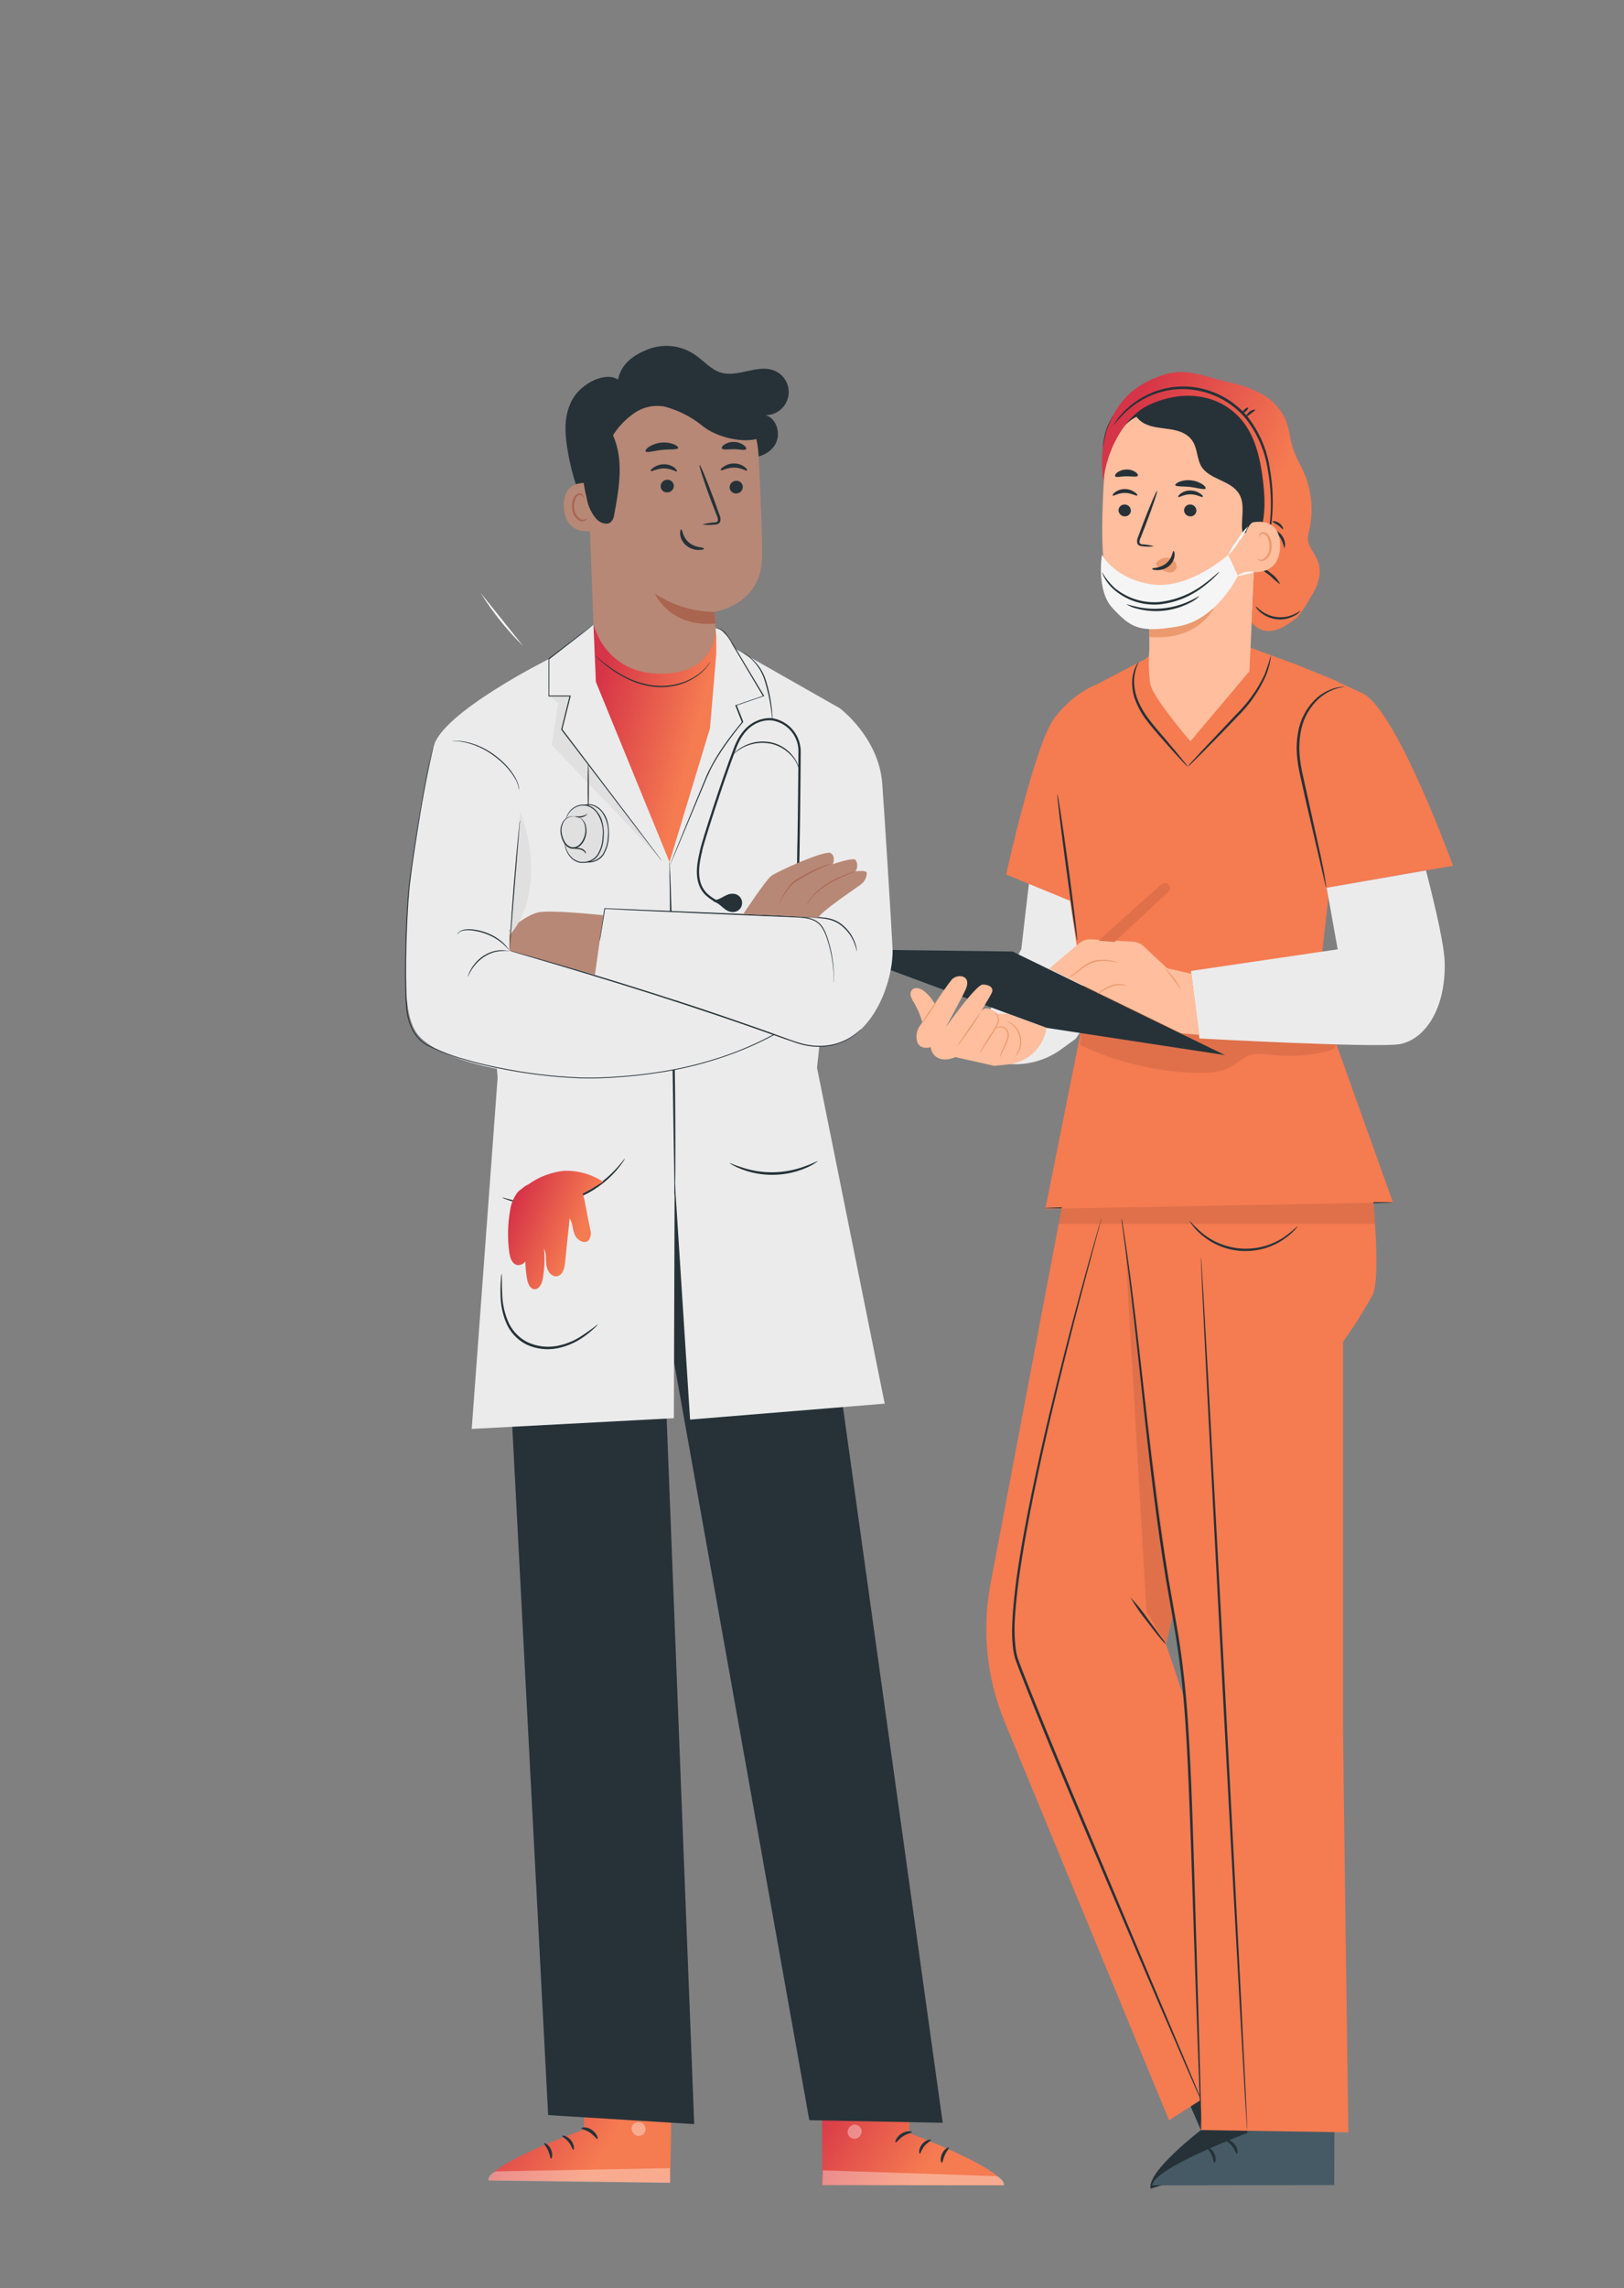 <svg width="142" height="200" viewBox="0 0 142 200" fill="none" xmlns="http://www.w3.org/2000/svg">
<rect x="0" y="0" width="142" height="200" fill="#808080" stroke="none"/>
<g clip-path="url(#clip0_1096_5094)">
<path d="M42.024 51.824C43.083 53.511 44.331 55.072 45.744 56.476L42.024 51.824Z" fill="white"/>
<path d="M17.052 56.348L20.772 51.764L17.052 56.348Z" fill="white"/>
<path d="M101.52 178.212L105.008 186.188C105.008 186.188 100.248 189.824 100.608 191.308L115.844 186.76L112.244 174.492L101.52 178.212Z" fill="#263238"/>
<path d="M105.6 185.684C105.6 185.76 105.968 185.792 106.312 186.032C106.656 186.272 106.832 186.58 106.904 186.556C106.976 186.532 106.904 186.096 106.464 185.808C106.024 185.52 105.568 185.6 105.6 185.684Z" fill="#263238"/>
<path d="M105.248 187.868C105.32 187.868 105.316 187.468 105 187.112C104.684 186.756 104.292 186.712 104.28 186.772C104.268 186.832 104.548 187 104.8 187.292C105.052 187.584 105.172 187.884 105.248 187.868Z" fill="#263238"/>
<path d="M108.764 178.248L109.072 186.44C109.072 186.44 100.852 189.504 100.76 191.02L116.664 190.996L116.708 178.196L108.764 178.248Z" fill="#455A64"/>
<path d="M107.148 187.052C107.148 187.128 107.468 187.256 107.732 187.584C107.996 187.912 108.072 188.26 108.152 188.256C108.232 188.252 108.276 187.816 107.94 187.412C107.604 187.008 107.152 186.976 107.148 187.052Z" fill="#263238"/>
<path d="M106.204 189.048C106.276 189.048 106.384 188.676 106.184 188.248C105.984 187.82 105.62 187.656 105.588 187.72C105.556 187.784 105.78 188.012 105.936 188.364C106.092 188.716 106.128 189.04 106.204 189.048Z" fill="#263238"/>
<path d="M95.2 60.192C95.2 60.192 92.304 62.132 91.544 65.64C90.944 68.396 89.304 82.948 89.304 82.948L86.432 88.548L88.308 93.008C89.911 93.115 91.501 92.656 92.8 91.712L94.06 90.796L96.376 87.364L95.2 60.192Z" fill="#EBEBEB"/>
<path d="M124.692 76.08L127.052 75.68C127.052 75.68 122.072 61.932 119.112 60.588L116.96 59.6V59.56L113.412 58.112L109.26 56.588L108.944 56.472L109.076 56.6L100.756 57.132L100.108 57.624L95.84 59.856C95.84 59.856 93.94 60.488 92.216 62.732C90.492 64.976 87.976 76.44 87.976 76.44L93.556 78.736L94.944 88L91.4 105.684L121.8 105.104L115.228 86.736L116.248 77.564L124.692 76.08Z" fill="#F57B51"/>
<g opacity="0.3">
<path opacity="0.3" d="M94.424 91.344C97.533 92.804 100.901 93.63 104.332 93.776C105.532 93.824 106.84 93.776 107.864 93.116C108.263 92.794 108.692 92.512 109.144 92.272C109.792 92.012 110.52 92.136 111.212 92.212C112.825 92.387 114.456 92.281 116.032 91.896C116.274 91.859 116.501 91.754 116.684 91.592C116.77 91.508 116.821 91.394 116.824 91.274C116.828 91.154 116.785 91.037 116.704 90.948C116.579 90.868 116.433 90.829 116.284 90.836L94.588 89.752L94.424 91.344Z" fill="black"/>
</g>
<path d="M92.456 69.44C92.516 69.44 92.948 72.284 93.424 75.812C93.9 79.34 94.244 82.212 94.188 82.212C94.132 82.212 93.696 79.368 93.22 75.84C92.744 72.312 92.4 69.448 92.456 69.44Z" fill="#263238"/>
<path d="M103.852 67.016C103.737 66.931 103.634 66.831 103.544 66.72C103.352 66.52 103.088 66.228 102.744 65.864L101.6 64.576C101.176 64.088 100.696 63.556 100.248 62.952C99.812 62.386 99.467 61.756 99.224 61.084C99.034 60.528 98.961 59.938 99.008 59.352C99.037 58.959 99.145 58.575 99.324 58.224C99.383 58.092 99.466 57.971 99.568 57.868C99.337 58.335 99.201 58.844 99.168 59.364C99.146 59.927 99.232 60.489 99.42 61.02C99.668 61.669 100.009 62.278 100.432 62.828C100.872 63.424 101.344 63.956 101.764 64.448L102.872 65.768C103.184 66.144 103.432 66.452 103.604 66.668C103.699 66.775 103.782 66.892 103.852 67.016Z" fill="#263238"/>
<path d="M111.12 57.272C111.123 57.435 111.107 57.597 111.072 57.756C110.99 58.194 110.866 58.623 110.7 59.036C110.103 60.384 109.255 61.606 108.2 62.636C107.028 63.876 105.944 64.976 105.156 65.768L104.216 66.7C104.107 66.821 103.985 66.929 103.852 67.024C103.939 66.886 104.041 66.759 104.156 66.644L105.052 65.668L108.048 62.492C109.085 61.48 109.936 60.294 110.564 58.988C110.785 58.428 110.97 57.855 111.12 57.272Z" fill="#263238"/>
<path d="M116 77.6L116.964 82.98L104.136 84.868L104.876 90.772C104.876 90.772 120.72 91.64 122.476 91.252C124.688 90.764 126.38 88.112 126.324 84.24C126.304 82.708 125.592 79.648 124.688 76.084L116 77.6Z" fill="#EBEBEB"/>
<path d="M117.564 60.02C117.564 60.044 117.284 60.052 116.808 60.2C116.141 60.424 115.539 60.808 115.056 61.32C114.342 62.081 113.875 63.041 113.716 64.072C113.614 64.678 113.584 65.295 113.628 65.908C113.681 66.569 113.787 67.224 113.944 67.868C114.532 70.536 115.068 72.948 115.46 74.732C115.648 75.612 115.792 76.332 115.86 76.824C115.904 77.072 115.936 77.264 115.952 77.396C115.963 77.463 115.963 77.532 115.952 77.6C115.952 77.6 115.884 77.328 115.768 76.84C115.652 76.352 115.488 75.616 115.288 74.764C114.888 73.012 114.296 70.6 113.712 67.912C113.553 67.255 113.447 66.586 113.396 65.912C113.353 65.282 113.388 64.649 113.5 64.028C113.673 62.964 114.17 61.979 114.924 61.208C115.442 60.686 116.09 60.311 116.8 60.12C116.989 60.071 117.182 60.039 117.376 60.024C117.439 60.017 117.501 60.016 117.564 60.02Z" fill="#263238"/>
<path d="M121.792 105.096C121.792 105.156 114.972 105.316 106.56 105.452C98.148 105.588 91.32 105.66 91.32 105.6C91.32 105.54 98.12 105.384 106.556 105.244C114.992 105.104 121.792 105.04 121.792 105.096Z" fill="#263238"/>
<path d="M93.384 102.668L86.612 138.424C85.841 142.493 86.272 146.699 87.852 150.528L102.22 185.328L113.548 178.104L101.948 143.704L109.292 113.2L106.892 100.42L93.384 102.668Z" fill="#F57B51"/>
<path d="M98.932 111.732L104.112 152.848L105.008 186.188L117.896 186.388C117.896 186.388 117.432 152.616 117.432 150.58V117.284C118.371 115.972 119.235 114.609 120.02 113.2C120.76 111.72 120.02 104.324 120.02 104.324C120.02 104.324 117.272 98.696 106.888 100.42C96.504 102.144 98.932 111.732 98.932 111.732Z" fill="#F57B51"/>
<path d="M105.008 186.188C105.005 186.12 105.005 186.052 105.008 185.984C105.008 185.836 105.008 185.636 104.98 185.376C104.956 184.832 104.924 184.048 104.884 183.044C104.812 181.008 104.708 178.08 104.576 174.468C104.444 170.856 104.312 166.532 104.152 161.744C104.064 159.344 103.98 156.836 103.856 154.236C103.732 151.636 103.576 148.936 103.252 146.196C103.092 144.824 102.888 143.476 102.664 142.148C102.44 140.82 102.204 139.512 101.98 138.228C101.552 135.656 101.204 133.164 100.9 130.784C100.296 126.032 99.864 121.736 99.468 118.136C99.072 114.536 98.724 111.62 98.46 109.612C98.324 108.616 98.22 107.836 98.148 107.3C98.116 107.044 98.088 106.844 98.072 106.7C98.056 106.556 98.072 106.492 98.072 106.492C98.072 106.492 98.072 106.56 98.112 106.696C98.152 106.832 98.168 107.036 98.212 107.296C98.296 107.82 98.42 108.596 98.56 109.6C98.852 111.6 99.224 114.516 99.632 118.12C100.04 121.724 100.496 126.012 101.108 130.76C101.416 133.136 101.772 135.624 102.204 138.196C102.428 139.48 102.656 140.788 102.892 142.112C103.128 143.436 103.316 144.796 103.476 146.172C103.804 148.92 103.952 151.62 104.08 154.224C104.208 156.828 104.284 159.344 104.364 161.736C104.508 166.536 104.636 170.836 104.744 174.46C104.852 178.084 104.928 181.008 104.984 183.04C105.008 184.048 105.028 184.832 105.04 185.376C105.04 185.636 105.04 185.836 105.04 185.98C105.04 186.124 105.008 186.188 105.008 186.188Z" fill="#263238"/>
<path d="M109.052 186.188C108.996 186.188 108.04 169.108 106.924 148.04C105.808 126.972 104.948 109.88 105.008 109.876C105.068 109.872 106.016 126.952 107.132 148.028C108.248 169.104 109.108 186.188 109.052 186.188Z" fill="#263238"/>
<path d="M113.472 107.164C113.404 107.292 113.315 107.409 113.208 107.508C112.939 107.795 112.64 108.053 112.316 108.276C111.236 109.036 109.933 109.413 108.614 109.348C107.295 109.283 106.036 108.779 105.036 107.916C104.738 107.662 104.47 107.374 104.236 107.06C104.143 106.951 104.066 106.828 104.008 106.696C104.361 107.09 104.739 107.46 105.14 107.804C106.134 108.609 107.358 109.077 108.635 109.14C109.912 109.204 111.176 108.859 112.244 108.156C112.677 107.855 113.087 107.523 113.472 107.164Z" fill="#263238"/>
<path d="M104.912 183.348L104.82 183.16L104.568 182.6L103.624 180.436C102.824 178.548 101.624 175.828 100.188 172.468C98.752 169.108 97.048 165.08 95.156 160.624C93.264 156.168 91.196 151.256 89.156 146.048C89.036 145.72 88.912 145.392 88.788 145.068C88.685 144.729 88.613 144.38 88.572 144.028C88.497 143.341 88.476 142.65 88.508 141.96C88.56 140.592 88.716 139.256 88.884 137.96C89.252 135.344 89.728 132.844 90.216 130.472C91.2 125.724 92.252 121.488 93.156 117.936C94.06 114.384 94.856 111.536 95.412 109.556L96.064 107.288C96.14 107.036 96.2 106.844 96.24 106.704C96.28 106.564 96.308 106.504 96.308 106.504C96.308 106.504 96.308 106.576 96.26 106.708C96.212 106.84 96.172 107.048 96.104 107.3C95.96 107.832 95.756 108.596 95.488 109.58C94.96 111.556 94.192 114.42 93.3 117.98C92.408 121.54 91.376 125.772 90.404 130.516C89.92 132.888 89.452 135.388 89.088 137.996C88.92 139.3 88.768 140.632 88.716 141.996C88.694 142.665 88.722 143.335 88.8 144C88.836 144.336 88.904 144.669 89.004 144.992C89.128 145.316 89.248 145.644 89.372 145.968C91.408 151.168 93.488 156.076 95.372 160.544C97.256 165.012 98.944 169.028 100.364 172.404L103.74 180.404C104.14 181.344 104.436 182.076 104.648 182.58L104.88 183.148C104.892 183.28 104.912 183.348 104.912 183.348Z" fill="#263238"/>
<path d="M101.936 143.68C101.88 143.752 101.136 142.852 100.288 141.724C99.746 141.06 99.259 140.352 98.832 139.608C99.416 140.232 99.951 140.901 100.432 141.608C100.86 142.172 101.232 142.692 101.504 143.068C101.664 143.26 101.808 143.465 101.936 143.68Z" fill="#263238"/>
<g opacity="0.3">
<path opacity="0.3" d="M98.388 108.936L100.252 140.88L101.936 143.68L102.548 141.152L98.388 108.936Z" fill="black"/>
</g>
<g opacity="0.3">
<path opacity="0.3" d="M92.824 105.64L92.568 106.98H120.232L120.092 105.132L92.824 105.64Z" fill="black"/>
</g>
<path d="M72.948 82.976L91.484 89.84L107.112 92.228L88.532 83.172L72.948 82.976Z" fill="#263238"/>
<path d="M80.88 90.4C80.733 89.413 80.399 88.463 79.896 87.6C79.787 87.436 79.701 87.259 79.64 87.072C79.612 86.977 79.607 86.877 79.626 86.781C79.645 86.684 79.687 86.593 79.748 86.516C79.984 86.26 80.42 86.372 80.712 86.568C81.305 87.001 81.743 87.614 81.96 88.316C82.17 89.014 82.304 89.733 82.36 90.46" fill="#FFBE9D"/>
<path d="M88.108 88.612H87.2C86.979 88.39 86.703 88.23 86.4 88.148C86.287 88.129 86.17 88.142 86.063 88.184C85.956 88.226 85.862 88.297 85.792 88.388C86.192 87.708 86.648 86.96 86.732 86.756C86.9 86.356 86.532 86.06 85.932 86.06C85.332 86.06 82.712 89.776 82.712 89.776C82.712 89.776 84.344 86.788 84.5 86.328C84.9 85.188 83.648 85.104 83.196 85.656C82.632 86.336 80.36 89.776 80.36 89.776C80.239 89.979 80.163 90.206 80.14 90.441C80.116 90.676 80.145 90.913 80.224 91.136C80.524 91.8 81.388 91.536 81.388 91.536C81.4 91.73 81.463 91.917 81.569 92.079C81.676 92.241 81.823 92.372 81.996 92.46C82.66 92.828 83.536 92.4 83.536 92.4L86.928 93.164L88.156 93.04C88.991 92.956 89.774 92.596 90.381 92.016C90.987 91.436 91.383 90.67 91.504 89.84L88.108 88.612Z" fill="#FFBE9D"/>
<path d="M85.82 88.336C85.534 88.897 85.201 89.432 84.824 89.936C84.528 90.36 84.26 90.736 84.056 91.016C83.957 91.169 83.843 91.312 83.716 91.444C83.794 91.278 83.888 91.12 83.996 90.972C84.18 90.688 84.444 90.3 84.736 89.876C85.028 89.452 85.296 89.076 85.492 88.792L85.728 88.468C85.788 88.372 85.812 88.336 85.82 88.336Z" fill="#EB996E"/>
<path d="M85.62 92.116C85.701 91.922 85.802 91.737 85.92 91.564C86.12 91.228 86.404 90.764 86.72 90.268C86.876 90.016 87.024 89.776 87.148 89.556C87.256 89.364 87.283 89.136 87.224 88.924C87.164 88.726 87.064 88.543 86.932 88.384C86.932 88.384 86.992 88.412 87.064 88.496C87.17 88.61 87.249 88.747 87.296 88.896C87.334 89.01 87.348 89.13 87.338 89.25C87.328 89.37 87.293 89.486 87.236 89.592C87.112 89.824 86.964 90.064 86.808 90.316C86.496 90.824 86.2 91.272 85.984 91.596C85.874 91.777 85.752 91.95 85.62 92.116Z" fill="#EB996E"/>
<path d="M87.4 92.456C87.436 92.273 87.497 92.095 87.58 91.928L87.824 91.376C87.926 91.154 88.008 90.924 88.072 90.688C88.103 90.577 88.109 90.46 88.091 90.346C88.072 90.232 88.029 90.124 87.964 90.028C87.901 89.951 87.818 89.891 87.724 89.856C87.646 89.815 87.56 89.791 87.472 89.784C87.343 89.804 87.218 89.847 87.104 89.912C87.02 89.956 86.968 89.976 86.968 89.968C86.968 89.96 87.004 89.928 87.084 89.876C87.133 89.842 87.184 89.812 87.236 89.784C87.309 89.743 87.389 89.717 87.472 89.708C87.572 89.71 87.669 89.732 87.76 89.772C87.868 89.814 87.965 89.88 88.044 89.964C88.121 90.071 88.172 90.194 88.195 90.323C88.218 90.453 88.211 90.585 88.176 90.712C88.112 90.954 88.023 91.188 87.912 91.412C87.816 91.62 87.724 91.812 87.652 91.96C87.496 92.264 87.416 92.46 87.4 92.456Z" fill="#EB996E"/>
<path d="M88.028 89.248C88.028 89.248 88.08 89.248 88.172 89.292C88.297 89.347 88.416 89.417 88.524 89.5C88.895 89.775 89.155 90.175 89.255 90.626C89.356 91.077 89.291 91.549 89.072 91.956C89.011 92.079 88.933 92.194 88.84 92.296C88.776 92.368 88.732 92.4 88.728 92.396C88.724 92.392 88.864 92.228 89.004 91.924C89.196 91.527 89.248 91.078 89.152 90.648C89.056 90.218 88.818 89.834 88.476 89.556C88.22 89.34 88 89.264 88.028 89.248Z" fill="#EB996E"/>
<path d="M82.056 87.296C81.576 88.135 81.033 88.938 80.432 89.696C80.915 88.858 81.458 88.056 82.056 87.296Z" fill="#EB996E"/>
<path d="M104.16 85.112L102.044 84.632L100 82.716C99.754 82.481 99.432 82.339 99.092 82.316L95.388 82.104C95.019 82.084 94.655 82.205 94.372 82.444L91.724 84.68L103.28 90.32L104.88 90.46L104.16 85.112Z" fill="#FFBE9D"/>
<path d="M97.768 84.124C97.768 84.124 97.492 84.092 97.052 84.036C96.488 83.938 95.908 83.997 95.376 84.208C95.093 84.346 94.824 84.513 94.576 84.708C94.344 84.884 94.132 85.048 93.948 85.172C93.801 85.272 93.647 85.361 93.488 85.44C93.432 85.471 93.371 85.492 93.308 85.504C93.308 85.504 93.552 85.376 93.904 85.104C94.08 84.972 94.304 84.804 94.52 84.624C94.766 84.42 95.034 84.246 95.32 84.104C95.619 83.971 95.941 83.899 96.268 83.892C96.536 83.886 96.804 83.906 97.068 83.952C97.288 83.988 97.468 84.028 97.584 84.06C97.648 84.071 97.711 84.093 97.768 84.124Z" fill="#EB996E"/>
<path d="M98.528 86.184C98.528 86.184 98.376 86.136 98.128 86.112C97.805 86.082 97.479 86.127 97.176 86.244C96.871 86.363 96.579 86.513 96.304 86.692C96.192 86.772 96.072 86.839 95.944 86.892C96.036 86.789 96.143 86.7 96.26 86.628C96.53 86.427 96.826 86.264 97.14 86.144C97.457 86.019 97.801 85.982 98.136 86.036C98.277 86.051 98.412 86.102 98.528 86.184Z" fill="#EB996E"/>
<path d="M103.292 86.528C103.268 86.528 102.968 86.1 102.576 85.576C102.324 85.268 102.088 84.948 101.868 84.616C102.446 85.169 102.928 85.816 103.292 86.528Z" fill="#EB996E"/>
<path d="M97.46 82.332L102.156 77.96C102.204 77.916 102.242 77.861 102.266 77.801C102.291 77.741 102.302 77.676 102.299 77.611C102.296 77.545 102.279 77.482 102.249 77.424C102.219 77.366 102.176 77.316 102.124 77.276C102.042 77.212 101.939 77.179 101.835 77.183C101.73 77.186 101.63 77.226 101.552 77.296L96.044 82.232" fill="#F57B51"/>
<g opacity="0.3">
<path opacity="0.3" d="M97.46 82.332L102.156 77.96C102.204 77.916 102.242 77.861 102.266 77.801C102.291 77.741 102.302 77.676 102.299 77.611C102.296 77.545 102.279 77.482 102.249 77.424C102.219 77.366 102.176 77.316 102.124 77.276C102.042 77.212 101.939 77.179 101.835 77.183C101.73 77.186 101.63 77.226 101.552 77.296L96.044 82.232" fill="black"/>
</g>
<path d="M96.58 40.656C96.375 39.788 96.38 38.884 96.595 38.018C96.81 37.153 97.229 36.351 97.816 35.68C98.743 34.702 99.923 34.001 101.224 33.652C102.948 33.082 104.816 33.124 106.512 33.772C108.172 34.472 109.52 36.02 109.712 37.808C109.796 38.608 109.648 39.468 109.908 40.244C110.075 40.558 110.146 40.914 110.112 41.268C110.057 41.421 109.958 41.556 109.829 41.654C109.699 41.753 109.543 41.812 109.38 41.824C109.054 41.842 108.729 41.776 108.436 41.632C107.443 41.139 106.536 40.488 105.752 39.704" fill="#263238"/>
<path d="M96.552 41.524C96.716 38.988 98.404 35.884 100.928 36.156L108.808 38.156C109.177 38.197 109.518 38.374 109.763 38.653C110.008 38.932 110.139 39.293 110.132 39.664L109.248 58.676L104.088 64.8C104.088 64.8 100.792 60.964 100.584 59.8C100.557 59.668 100.538 59.534 100.528 59.4C100.426 58.534 100.415 57.66 100.496 56.792C100.496 55.256 100.496 54.628 100.496 54.64C100.496 54.652 97.26 54.096 96.6 49.872C96.256 47.784 96.368 44.34 96.552 41.524Z" fill="#FFBE9D"/>
<path d="M97.8 44.588C97.8 44.729 97.855 44.865 97.952 44.967C98.05 45.069 98.183 45.13 98.324 45.136C98.393 45.141 98.462 45.132 98.528 45.11C98.593 45.088 98.654 45.054 98.706 45.008C98.758 44.963 98.8 44.908 98.831 44.846C98.862 44.784 98.88 44.717 98.884 44.648C98.885 44.506 98.831 44.37 98.734 44.268C98.636 44.165 98.502 44.105 98.36 44.1C98.291 44.095 98.222 44.103 98.156 44.125C98.091 44.146 98.03 44.181 97.978 44.226C97.926 44.272 97.883 44.327 97.853 44.389C97.822 44.451 97.804 44.519 97.8 44.588Z" fill="#263238"/>
<path d="M97.296 43.316C97.36 43.388 97.772 43.084 98.356 43.088C98.94 43.092 99.364 43.384 99.428 43.312C99.492 43.24 99.392 43.152 99.204 43.016C98.954 42.84 98.654 42.746 98.348 42.748C98.045 42.748 97.75 42.843 97.504 43.02C97.324 43.156 97.26 43.284 97.296 43.316Z" fill="#263238"/>
<path d="M103.532 44.588C103.531 44.729 103.585 44.865 103.682 44.967C103.779 45.069 103.911 45.13 104.052 45.136C104.121 45.141 104.191 45.133 104.256 45.111C104.322 45.09 104.383 45.055 104.435 45.01C104.487 44.964 104.529 44.909 104.56 44.847C104.59 44.785 104.608 44.717 104.612 44.648C104.614 44.507 104.561 44.37 104.464 44.268C104.367 44.166 104.233 44.105 104.092 44.1C104.023 44.094 103.954 44.102 103.888 44.123C103.822 44.145 103.761 44.179 103.709 44.225C103.656 44.271 103.614 44.326 103.583 44.389C103.553 44.451 103.536 44.519 103.532 44.588Z" fill="#263238"/>
<path d="M103.024 43.44C103.092 43.508 103.504 43.208 104.084 43.208C104.664 43.208 105.096 43.504 105.16 43.432C105.224 43.36 105.124 43.272 104.936 43.136C104.683 42.963 104.383 42.871 104.076 42.872C103.774 42.869 103.478 42.963 103.232 43.14C103.052 43.28 102.992 43.408 103.024 43.44Z" fill="#263238"/>
<path d="M100.9 47.756C100.592 47.66 100.274 47.602 99.952 47.584C99.804 47.584 99.664 47.536 99.64 47.436C99.627 47.282 99.662 47.129 99.74 46.996C99.88 46.636 100.028 46.26 100.18 45.864C100.796 44.264 101.24 42.924 101.176 42.9C101.112 42.876 100.56 44.164 99.944 45.776L99.52 46.916C99.427 47.096 99.4 47.302 99.444 47.5C99.465 47.553 99.498 47.599 99.541 47.637C99.583 47.674 99.633 47.701 99.688 47.716C99.77 47.74 99.855 47.752 99.94 47.752C100.259 47.795 100.581 47.796 100.9 47.756Z" fill="#263238"/>
<path d="M100.48 54.652C102.469 54.688 104.429 54.17 106.14 53.156C106.14 53.156 104.712 56.076 100.488 55.672L100.48 54.652Z" fill="#EB996E"/>
<path d="M101.144 49.16C101.254 49.019 101.398 48.908 101.562 48.838C101.727 48.768 101.906 48.741 102.084 48.76C102.213 48.772 102.339 48.81 102.453 48.872C102.567 48.934 102.667 49.018 102.748 49.12C102.826 49.217 102.872 49.335 102.879 49.459C102.887 49.583 102.857 49.706 102.792 49.812C102.699 49.917 102.576 49.991 102.44 50.026C102.304 50.06 102.16 50.052 102.028 50.004C101.753 49.907 101.5 49.756 101.284 49.56C101.218 49.513 101.16 49.453 101.116 49.384C101.095 49.352 101.083 49.315 101.083 49.276C101.083 49.237 101.095 49.2 101.116 49.168" fill="#EB996E"/>
<path d="M102.612 48.164C102.52 48.164 102.516 48.792 101.976 49.24C101.436 49.688 100.776 49.616 100.752 49.704C100.728 49.792 100.904 49.828 101.188 49.836C101.559 49.84 101.919 49.716 102.208 49.484C102.483 49.257 102.66 48.933 102.704 48.58C102.728 48.316 102.656 48.16 102.612 48.164Z" fill="#263238"/>
<path d="M102.764 42.4C102.82 42.56 103.404 42.484 104.088 42.568C104.772 42.652 105.324 42.84 105.416 42.7C105.456 42.632 105.36 42.484 105.136 42.328C104.841 42.142 104.509 42.024 104.162 41.985C103.816 41.945 103.465 41.985 103.136 42.1C102.868 42.216 102.74 42.34 102.764 42.4Z" fill="#263238"/>
<path d="M97.512 41.632C97.616 41.764 98.016 41.632 98.5 41.632C98.984 41.632 99.392 41.724 99.484 41.584C99.528 41.52 99.464 41.384 99.284 41.26C99.046 41.106 98.767 41.029 98.484 41.04C98.197 41.044 97.917 41.136 97.684 41.304C97.524 41.428 97.468 41.564 97.512 41.632Z" fill="#263238"/>
<path d="M113.776 49.476C112.68 49.928 111.704 46.552 110.7 45.924C109.696 45.296 108.7 47.436 108.604 46.252C108.536 45.212 108.884 44.068 108.344 43.172C107.628 41.972 105.768 41.944 105.044 40.772C104.644 40.088 104.708 39.172 104.244 38.512C103.78 37.852 103.044 37.632 102.28 37.516C101.516 37.4 100.752 37.372 100.076 37.028C99.4 36.684 98.876 35.9 99.124 35.188C102.293 34.958 105.478 35.106 108.612 35.628C109.34 35.752 110.108 35.916 110.612 36.428C111.116 36.94 111.296 37.808 111.412 38.58C111.964 42.336 113.208 45.716 113.756 49.472" fill="#263238"/>
<path d="M96.484 42.08C96.696 39.604 98.184 36.48 100.436 35.408C102.688 34.336 105.34 34.232 107.392 35.644C109.608 37.168 110.192 39.736 110.476 42.412C110.76 45.088 110.336 46.052 109.712 48.672L109.444 54.436C110.992 56.2 113.016 54.204 113.312 54.064C113.608 53.924 114.7 52.064 114.856 51.784C116.456 48.768 113.984 48.324 114.408 46.628C114.856 44.925 114.746 43.123 114.092 41.488C113.772 40.728 113.32 40.02 113.064 39.24C112.78 38.384 112.74 37.456 112.384 36.628C111.954 35.703 111.239 34.941 110.344 34.452C109.454 33.968 108.495 33.624 107.5 33.432C105.216 32.92 103.7 32.04 101.5 32.844C99.3 33.648 97.768 34.804 96.744 37.672C96.343 39.103 96.253 40.603 96.48 42.072" fill="url(#paint0_linear_1096_5094)"/>
<path d="M97.364 37.164C97.4 37.08 97.446 37.001 97.5 36.928C97.643 36.708 97.802 36.5 97.976 36.304C98.61 35.57 99.384 34.971 100.252 34.54C101.547 33.89 103.009 33.649 104.444 33.848C106.21 34.098 107.827 34.974 109 36.316C110.112 37.697 110.824 39.358 111.056 41.116C111.302 42.526 111.354 43.964 111.212 45.388C111.121 46.355 110.874 47.3 110.48 48.188C110.375 48.428 110.253 48.661 110.116 48.884C110.074 48.965 110.021 49.04 109.96 49.108C109.96 49.108 110.148 48.78 110.408 48.156C110.764 47.271 110.986 46.338 111.068 45.388C111.185 43.977 111.118 42.557 110.868 41.164C110.628 39.449 109.927 37.832 108.84 36.484C107.696 35.186 106.128 34.336 104.416 34.084C103.017 33.88 101.588 34.102 100.316 34.72C99.456 35.132 98.683 35.703 98.036 36.404C97.6 36.856 97.38 37.176 97.364 37.164Z" fill="#263238"/>
<path d="M113.7 53.412C113.7 53.432 113.556 53.628 113.2 53.812C112.73 54.07 112.194 54.181 111.66 54.132C111.128 54.077 110.624 53.865 110.212 53.524C109.904 53.26 109.78 53.036 109.812 53.02C109.844 53.004 110 53.184 110.316 53.42C110.721 53.712 111.196 53.892 111.693 53.94C112.19 53.989 112.69 53.904 113.144 53.696C113.488 53.54 113.68 53.388 113.7 53.412Z" fill="#263238"/>
<path d="M111.94 51.084C111.612 50.838 111.301 50.571 111.008 50.284C110.673 50.055 110.354 49.803 110.052 49.532C110.461 49.629 110.837 49.833 111.14 50.124C111.49 50.364 111.767 50.697 111.94 51.084Z" fill="#263238"/>
<path d="M112.284 47.904C112.221 47.545 112.085 47.204 111.884 46.9C111.632 46.633 111.327 46.422 110.988 46.28C110.988 46.256 111.128 46.232 111.344 46.28C111.622 46.364 111.867 46.53 112.048 46.756C112.233 46.984 112.345 47.263 112.368 47.556C112.36 47.78 112.308 47.908 112.284 47.904Z" fill="#263238"/>
<path d="M112.184 46.26C112.132 46.288 111.984 46.08 111.74 45.908C111.496 45.736 111.264 45.648 111.272 45.588C111.28 45.528 111.576 45.524 111.864 45.74C112.152 45.956 112.236 46.24 112.184 46.26Z" fill="#263238"/>
<path d="M109.744 35.828C109.764 35.884 109.596 35.992 109.404 36.136C109.212 36.28 109.06 36.412 109.004 36.376C108.948 36.34 109.052 36.136 109.272 35.976C109.492 35.816 109.728 35.776 109.744 35.828Z" fill="#263238"/>
<path d="M109.136 35.644C109.172 35.688 109.096 35.82 108.96 35.936C108.824 36.052 108.684 36.116 108.648 36.072C108.612 36.028 108.688 35.896 108.824 35.78C108.96 35.664 109.096 35.6 109.136 35.644Z" fill="#263238"/>
<path d="M108.92 46.752C108.92 46.436 109.288 45.696 109.596 45.648C110.428 45.52 111.924 45.592 111.932 47.696C111.932 50.576 109.052 49.996 109.044 49.912C109.036 49.828 108.916 47.836 108.92 46.752Z" fill="#FFBE9D"/>
<path d="M109.92 48.82C109.92 48.82 109.972 48.852 110.056 48.892C110.177 48.941 110.312 48.941 110.432 48.892C110.617 48.772 110.767 48.606 110.867 48.41C110.966 48.214 111.013 47.995 111 47.776C111.005 47.53 110.956 47.285 110.856 47.06C110.832 46.967 110.784 46.881 110.717 46.811C110.651 46.742 110.568 46.689 110.476 46.66C110.419 46.644 110.357 46.65 110.303 46.675C110.248 46.701 110.205 46.745 110.18 46.8C110.144 46.88 110.16 46.936 110.148 46.94C110.136 46.944 110.084 46.896 110.108 46.776C110.122 46.704 110.162 46.64 110.22 46.596C110.259 46.565 110.303 46.542 110.351 46.529C110.398 46.516 110.448 46.513 110.496 46.52C110.615 46.542 110.726 46.594 110.819 46.672C110.912 46.75 110.982 46.851 111.024 46.964C111.148 47.212 111.209 47.487 111.2 47.764C111.2 48.348 110.888 48.892 110.476 49.012C110.399 49.036 110.318 49.042 110.238 49.029C110.158 49.017 110.083 48.986 110.016 48.94C109.924 48.888 109.908 48.824 109.92 48.82Z" fill="#EB996E"/>
<path d="M107.392 48.496C107.392 48.496 104.012 51.532 100.752 51.084C97.492 50.636 96.352 48.496 96.352 48.496C96.352 48.496 95.836 51.612 97.28 53.156C98.88 54.868 99.612 55.34 103.008 54.756C106.404 54.172 108.24 50.324 108.24 50.324L107.392 48.496Z" fill="#F5F5F5"/>
<path d="M109.128 46C108.923 46.483 108.654 46.936 108.328 47.348C108.06 47.8 107.733 48.214 107.356 48.58C107.565 48.099 107.834 47.646 108.156 47.232C108.425 46.781 108.752 46.366 109.128 46Z" fill="#F5F5F5"/>
<path d="M109.644 50C109.644 50.06 109.328 50.12 108.948 50.208C108.568 50.296 108.26 50.384 108.236 50.328C108.212 50.272 108.5 50.1 108.904 50.008C109.308 49.916 109.644 49.944 109.644 50Z" fill="#F5F5F5"/>
<path d="M106.612 49.976C106.522 50.108 106.417 50.23 106.3 50.34C105.995 50.65 105.667 50.937 105.32 51.2C104.186 52.113 102.813 52.68 101.364 52.832C100.637 52.89 99.906 52.8 99.214 52.568C98.522 52.336 97.885 51.965 97.34 51.48C97.015 51.186 96.745 50.836 96.54 50.448C96.458 50.309 96.396 50.16 96.356 50.004C96.647 50.512 97.013 50.973 97.44 51.372C98.53 52.286 99.935 52.736 101.352 52.624C102.763 52.468 104.106 51.936 105.24 51.084C106.116 50.448 106.584 49.948 106.612 49.976Z" fill="#263238"/>
<path d="M104.872 52.112C104.641 52.346 104.37 52.536 104.072 52.676C102.643 53.429 100.982 53.616 99.42 53.2C99.097 53.129 98.789 53.003 98.508 52.828C98.508 52.796 98.872 52.932 99.456 53.056C100.987 53.38 102.581 53.2 104 52.544C104.544 52.292 104.852 52.08 104.872 52.112Z" fill="#263238"/>
<path d="M54.028 33.2C54.324 31.808 55.32 31.072 56.64 30.54C57.305 30.279 58.022 30.183 58.732 30.258C59.441 30.334 60.122 30.581 60.716 30.976C61.516 31.508 62.144 32.312 63.056 32.576C64.564 33.008 66.256 31.808 67.692 32.392C68.128 32.566 68.49 32.886 68.715 33.298C68.94 33.709 69.016 34.186 68.928 34.647C68.84 35.108 68.594 35.523 68.233 35.823C67.872 36.122 67.418 36.287 66.948 36.288C67.932 36.588 68.304 37.948 67.788 38.84C67.272 39.732 66.132 40.116 65.112 39.984C64.095 39.795 63.148 39.33 62.376 38.64C61.576 37.996 60.848 37.26 59.996 36.68C59.168 36.054 58.145 35.741 57.108 35.796C55.724 35.944 54.588 37.06 54.04 38.336C53.492 39.612 53.424 41.048 53.424 42.44C53.424 43.832 53.476 45.24 53.136 46.596C53.128 46.678 53.1 46.757 53.056 46.826C53.011 46.896 52.951 46.954 52.88 46.996C52.66 47.076 52.452 46.848 52.332 46.644C50.939 44.357 50.011 41.818 49.6 39.172C49.36 37.64 49.32 36.18 50.096 34.84C50.872 33.5 52.956 32.44 54.048 33.188" fill="#263238"/>
<path d="M51.952 42.316C51.88 42.288 49.152 41.568 49.304 44.344C49.456 47.12 52.22 46.38 52.22 46.3C52.22 46.22 51.952 42.316 51.952 42.316Z" fill="#B78876"/>
<path d="M51.308 45.3C51.308 45.3 51.264 45.336 51.184 45.38C51.072 45.436 50.943 45.446 50.824 45.408C50.638 45.305 50.482 45.155 50.373 44.972C50.264 44.789 50.206 44.581 50.204 44.368C50.183 44.13 50.216 43.891 50.3 43.668C50.32 43.578 50.361 43.495 50.42 43.426C50.48 43.356 50.555 43.302 50.64 43.268C50.695 43.25 50.755 43.252 50.809 43.273C50.862 43.294 50.907 43.334 50.936 43.384C50.976 43.456 50.96 43.516 50.976 43.52C50.992 43.524 51.032 43.468 51.004 43.356C50.984 43.288 50.942 43.228 50.884 43.188C50.845 43.161 50.8 43.142 50.754 43.133C50.707 43.123 50.659 43.123 50.612 43.132C50.5 43.162 50.397 43.22 50.313 43.3C50.229 43.38 50.167 43.481 50.132 43.592C50.027 43.845 49.986 44.12 50.012 44.392C50.064 44.952 50.38 45.456 50.788 45.548C50.864 45.566 50.943 45.566 51.02 45.549C51.096 45.531 51.167 45.497 51.228 45.448C51.308 45.368 51.32 45.304 51.308 45.3Z" fill="#AA6550"/>
<path d="M58.32 32.62C59.312 32.55 60.307 32.678 61.249 32.997C62.19 33.316 63.058 33.82 63.803 34.478C64.548 35.137 65.154 35.937 65.586 36.832C66.018 37.727 66.268 38.699 66.32 39.692C66.504 43.168 66.664 46.928 66.624 48.824C66.54 52.888 62.472 53.488 62.472 53.488C62.472 53.488 62.56 54.688 62.66 56.188C62.708 56.903 62.612 57.62 62.378 58.297C62.144 58.975 61.777 59.598 61.297 60.13C60.818 60.663 60.237 61.094 59.588 61.398C58.939 61.702 58.236 61.873 57.52 61.9C56.817 61.927 56.116 61.815 55.456 61.57C54.797 61.326 54.192 60.953 53.676 60.475C53.16 59.996 52.744 59.421 52.451 58.782C52.158 58.142 51.994 57.451 51.968 56.748L51.364 40.348C51.292 38.406 51.978 36.513 53.277 35.067C54.575 33.622 56.386 32.739 58.324 32.604L58.32 32.62Z" fill="#B78876"/>
<path d="M62.468 53.488C60.617 53.462 58.813 52.907 57.268 51.888C57.268 51.888 58.496 54.844 62.556 54.512L62.468 53.488Z" fill="#AA6550"/>
<path d="M64.952 42.552C64.954 42.704 64.895 42.85 64.79 42.959C64.684 43.068 64.54 43.132 64.388 43.136C64.315 43.141 64.241 43.131 64.171 43.107C64.101 43.083 64.037 43.045 63.982 42.996C63.926 42.947 63.882 42.887 63.85 42.821C63.818 42.754 63.8 42.682 63.796 42.608C63.796 42.456 63.855 42.311 63.96 42.202C64.066 42.093 64.209 42.029 64.36 42.024C64.434 42.019 64.508 42.028 64.578 42.052C64.648 42.076 64.713 42.113 64.768 42.163C64.823 42.212 64.868 42.272 64.9 42.339C64.931 42.405 64.949 42.478 64.952 42.552Z" fill="#263238"/>
<path d="M65.324 41.132C65.252 41.204 64.812 40.876 64.188 40.872C63.564 40.868 63.104 41.18 63.036 41.1C62.968 41.02 63.076 40.932 63.276 40.788C63.548 40.603 63.871 40.507 64.2 40.512C64.526 40.513 64.842 40.618 65.104 40.812C65.296 40.96 65.36 41.096 65.324 41.132Z" fill="#263238"/>
<path d="M58.92 42.464C58.921 42.615 58.863 42.761 58.757 42.87C58.652 42.978 58.508 43.041 58.356 43.044C58.282 43.049 58.208 43.04 58.138 43.016C58.068 42.992 58.004 42.955 57.948 42.905C57.893 42.856 57.848 42.796 57.817 42.729C57.785 42.663 57.767 42.59 57.764 42.516C57.765 42.365 57.824 42.221 57.929 42.112C58.035 42.004 58.178 41.941 58.328 41.936C58.402 41.931 58.476 41.94 58.546 41.964C58.616 41.988 58.681 42.025 58.736 42.075C58.791 42.124 58.836 42.184 58.868 42.251C58.899 42.317 58.917 42.39 58.92 42.464Z" fill="#263238"/>
<path d="M59.2 41.2C59.128 41.276 58.692 40.948 58.068 40.944C57.444 40.94 56.98 41.252 56.916 41.172C56.852 41.092 56.956 41.004 57.156 40.86C57.428 40.674 57.751 40.577 58.08 40.584C58.404 40.584 58.72 40.687 58.98 40.88C59.152 41.028 59.2 41.164 59.2 41.2Z" fill="#263238"/>
<path d="M61.412 45.848C61.742 45.746 62.083 45.687 62.428 45.672C62.588 45.672 62.74 45.628 62.764 45.52C62.781 45.355 62.746 45.188 62.664 45.044C62.516 44.644 62.364 44.244 62.2 43.844C61.56 42.108 61.096 40.684 61.168 40.644C61.24 40.604 61.812 42.004 62.456 43.74L62.896 44.968C62.996 45.16 63.025 45.381 62.976 45.592C62.953 45.648 62.917 45.698 62.871 45.739C62.825 45.779 62.771 45.808 62.712 45.824C62.623 45.848 62.532 45.86 62.44 45.86C62.098 45.9 61.753 45.896 61.412 45.848Z" fill="#263238"/>
<path d="M59.568 46.268C59.672 46.268 59.668 46.94 60.244 47.424C60.82 47.908 61.544 47.824 61.548 47.936C61.552 48.048 61.384 48.068 61.08 48.072C60.682 48.071 60.296 47.93 59.992 47.672C59.699 47.428 59.511 47.08 59.468 46.7C59.444 46.428 59.524 46.264 59.568 46.268Z" fill="#263238"/>
<path d="M59.292 39.164C59.228 39.332 58.604 39.248 57.872 39.328C57.14 39.408 56.544 39.608 56.448 39.452C56.404 39.38 56.508 39.22 56.748 39.052C57.069 38.851 57.431 38.727 57.806 38.688C58.182 38.649 58.562 38.697 58.916 38.828C59.2 38.948 59.32 39.084 59.292 39.164Z" fill="#263238"/>
<path d="M65.236 39.264C65.124 39.404 64.696 39.264 64.176 39.264C63.656 39.264 63.22 39.352 63.12 39.2C63.076 39.128 63.148 38.988 63.34 38.856C63.598 38.693 63.9 38.613 64.204 38.628C64.507 38.638 64.8 38.74 65.044 38.92C65.224 39.048 65.284 39.2 65.236 39.264Z" fill="#263238"/>
<path d="M67.032 37.824C66.232 38.968 63.112 38.504 61.548 37.328C60.559 36.498 59.402 35.892 58.156 35.552C57.703 35.459 57.237 35.458 56.784 35.547C56.331 35.636 55.9 35.815 55.516 36.072C54.748 36.591 54.095 37.264 53.6 38.048C54.556 40.176 54.144 42.64 53.716 44.932C53.696 45.191 53.59 45.435 53.416 45.628C53.084 45.916 52.552 45.74 52.216 45.44C51.738 44.92 51.423 44.273 51.308 43.576C50.908 42.025 50.822 40.409 51.056 38.824C51.29 37.234 51.985 35.747 53.056 34.548C54.455 33.087 56.367 32.227 58.388 32.148C60.398 32.093 62.376 32.671 64.04 33.8C64.834 34.286 65.493 34.963 65.96 35.768" fill="#263238"/>
<path d="M50.892 177.94L51.084 186.124C51.084 186.124 42.828 189.064 42.716 190.58L58.596 190.784L58.828 178.02L50.892 177.94Z" fill="url(#paint1_linear_1096_5094)"/>
<g opacity="0.6">
<path opacity="0.6" d="M56 185.5C56.152 185.549 56.28 185.652 56.36 185.789C56.44 185.926 56.468 186.088 56.436 186.244C56.395 186.398 56.295 186.53 56.159 186.613C56.023 186.695 55.86 186.722 55.704 186.688C55.542 186.635 55.405 186.525 55.319 186.377C55.233 186.229 55.205 186.055 55.24 185.888C55.302 185.736 55.419 185.614 55.567 185.545C55.716 185.476 55.885 185.465 56.04 185.516" fill="white"/>
</g>
<g opacity="0.6">
<path opacity="0.6" d="M58.596 190.8L58.572 189.512L43.352 189.8C43.352 189.8 42.64 190.096 42.716 190.6L58.596 190.8Z" fill="white"/>
</g>
<path d="M50.828 186.04C50.828 186.116 51.228 186.156 51.592 186.412C51.956 186.668 52.172 186.996 52.244 186.964C52.316 186.932 52.204 186.484 51.74 186.164C51.276 185.844 50.8 185.968 50.828 186.04Z" fill="#263238"/>
<path d="M49.152 186.708C49.152 186.784 49.468 186.92 49.728 187.248C49.988 187.576 50.056 187.928 50.128 187.928C50.2 187.928 50.26 187.488 49.928 187.08C49.596 186.672 49.156 186.632 49.152 186.708Z" fill="#263238"/>
<path d="M48.18 188.688C48.252 188.688 48.364 188.32 48.18 187.888C47.996 187.456 47.628 187.288 47.592 187.352C47.556 187.416 47.78 187.648 47.936 188C48.092 188.352 48.104 188.68 48.18 188.688Z" fill="#263238"/>
<path d="M50.992 184.168C51.02 184.24 51.392 184.14 51.816 184.168C52.24 184.196 52.616 184.348 52.636 184.28C52.656 184.212 52.352 183.936 51.836 183.9C51.32 183.864 50.952 184.108 50.992 184.168Z" fill="#263238"/>
<path d="M50.984 182.516C51.246 182.589 51.523 182.589 51.784 182.516C52.07 182.468 52.35 182.386 52.616 182.272C52.774 182.203 52.928 182.124 53.076 182.036C53.166 181.987 53.248 181.925 53.32 181.852C53.37 181.799 53.401 181.731 53.408 181.659C53.415 181.586 53.398 181.514 53.36 181.452C53.323 181.397 53.273 181.351 53.215 181.319C53.156 181.287 53.091 181.27 53.024 181.268C52.923 181.266 52.822 181.278 52.724 181.304C52.555 181.346 52.389 181.401 52.228 181.468C51.959 181.587 51.71 181.746 51.488 181.94C51.116 182.276 50.984 182.564 51.012 182.58C51.04 182.596 51.228 182.368 51.608 182.088C51.829 181.924 52.069 181.79 52.324 181.688C52.472 181.629 52.625 181.583 52.78 181.552C52.948 181.512 53.092 181.512 53.136 181.588C53.18 181.664 53.136 181.628 53.116 181.676C53.065 181.728 53.005 181.773 52.94 181.808C52.804 181.895 52.662 181.974 52.516 182.044C52.269 182.164 52.01 182.259 51.744 182.328C51.487 182.375 51.233 182.437 50.984 182.516Z" fill="#263238"/>
<path d="M51.084 182.632C51.236 182.405 51.311 182.136 51.3 181.864C51.32 181.57 51.288 181.275 51.204 180.992C51.155 180.825 51.089 180.663 51.008 180.508C50.967 180.403 50.898 180.311 50.81 180.241C50.721 180.171 50.616 180.125 50.504 180.108C50.434 180.108 50.365 180.129 50.306 180.167C50.248 180.205 50.201 180.26 50.172 180.324C50.129 180.417 50.099 180.515 50.084 180.616C50.056 180.794 50.056 180.974 50.084 181.152C50.124 181.45 50.237 181.733 50.412 181.976C50.716 182.376 51.04 182.488 51.044 182.464C51.048 182.44 50.804 182.272 50.572 181.872C50.437 181.642 50.354 181.385 50.328 181.12C50.309 180.969 50.309 180.815 50.328 180.664C50.356 180.492 50.42 180.36 50.484 180.376C50.548 180.392 50.696 180.504 50.76 180.64C50.838 180.779 50.902 180.925 50.952 181.076C51.038 181.334 51.087 181.604 51.096 181.876C51.128 182.328 51.04 182.616 51.084 182.632Z" fill="#263238"/>
<path d="M79.792 178.264L79.484 186.444C79.484 186.444 87.696 189.504 87.788 191.02L71.904 190.996L71.86 178.228L79.792 178.264Z" fill="url(#paint2_linear_1096_5094)"/>
<g opacity="0.6">
<path opacity="0.6" d="M74.576 185.748C74.423 185.794 74.292 185.895 74.208 186.031C74.125 186.168 74.095 186.331 74.124 186.488C74.166 186.641 74.264 186.774 74.399 186.857C74.534 186.941 74.696 186.971 74.852 186.94C75.018 186.891 75.159 186.782 75.246 186.633C75.334 186.485 75.362 186.308 75.324 186.14C75.27 185.982 75.155 185.852 75.006 185.777C74.856 185.702 74.683 185.689 74.524 185.74" fill="white"/>
</g>
<g opacity="0.6">
<path opacity="0.6" d="M71.904 190.996L71.948 189.708L87.148 190.216C87.148 190.216 87.856 190.524 87.776 191.016L71.904 190.996Z" fill="white"/>
</g>
<path d="M79.744 186.364C79.744 186.44 79.344 186.476 78.968 186.724C78.592 186.972 78.384 187.3 78.312 187.268C78.24 187.236 78.356 186.788 78.824 186.496C79.292 186.204 79.76 186.292 79.744 186.364Z" fill="#263238"/>
<path d="M81.408 187.056C81.408 187.132 81.088 187.26 80.824 187.588C80.56 187.916 80.484 188.264 80.424 188.26C80.364 188.256 80.296 187.82 80.632 187.416C80.968 187.012 81.404 186.98 81.408 187.056Z" fill="#263238"/>
<path d="M82.352 189.052C82.28 189.052 82.172 188.68 82.372 188.252C82.572 187.824 82.936 187.66 82.968 187.724C83 187.788 82.776 188.016 82.616 188.364C82.456 188.712 82.428 189.044 82.352 189.052Z" fill="#263238"/>
<path d="M79.6 184.492C79.568 184.56 79.2 184.456 78.776 184.492C78.352 184.528 77.996 184.656 77.976 184.592C77.956 184.528 78.264 184.248 78.776 184.22C79.288 184.192 79.644 184.432 79.6 184.492Z" fill="#263238"/>
<path d="M79.636 182.84C79.374 182.913 79.098 182.913 78.836 182.84C78.55 182.787 78.272 182.7 78.008 182.58C77.849 182.51 77.695 182.428 77.548 182.336C77.458 182.288 77.377 182.226 77.308 182.152C77.261 182.097 77.233 182.029 77.228 181.957C77.222 181.885 77.239 181.814 77.276 181.752C77.315 181.699 77.367 181.655 77.425 181.624C77.484 181.594 77.55 181.577 77.616 181.576C77.716 181.575 77.816 181.589 77.912 181.62C78.083 181.659 78.249 181.715 78.408 181.788C78.675 181.911 78.922 182.074 79.14 182.272C79.508 182.612 79.632 182.904 79.608 182.92C79.584 182.936 79.392 182.7 79.02 182.42C78.8 182.257 78.561 182.123 78.308 182.02C78.16 181.961 78.008 181.914 77.852 181.88C77.684 181.836 77.54 181.836 77.5 181.908C77.46 181.98 77.5 181.948 77.5 182C77.553 182.053 77.612 182.098 77.676 182.136C77.804 182.224 77.938 182.304 78.076 182.376C78.323 182.498 78.579 182.597 78.844 182.672C79.112 182.706 79.377 182.762 79.636 182.84Z" fill="#263238"/>
<path d="M79.536 182.952C79.386 182.723 79.314 182.453 79.328 182.18C79.315 181.887 79.352 181.593 79.436 181.312C79.489 181.145 79.557 180.982 79.64 180.828C79.684 180.723 79.753 180.632 79.842 180.562C79.931 180.491 80.037 180.445 80.148 180.428C80.219 180.429 80.289 180.451 80.347 180.491C80.406 180.531 80.453 180.587 80.48 180.652C80.521 180.744 80.55 180.841 80.564 180.94C80.592 181.118 80.592 181.298 80.564 181.476C80.522 181.775 80.405 182.058 80.224 182.3C79.912 182.7 79.588 182.804 79.584 182.776C79.58 182.748 79.828 182.588 80.068 182.192C80.204 181.963 80.29 181.708 80.32 181.444C80.342 181.291 80.342 181.137 80.32 180.984C80.296 180.816 80.232 180.68 80.172 180.696C80.112 180.712 79.956 180.824 79.892 180.956C79.814 181.094 79.748 181.238 79.696 181.388C79.607 181.646 79.555 181.915 79.54 182.188C79.496 182.648 79.6 182.94 79.536 182.952Z" fill="#263238"/>
<path d="M70.404 99.296L82.428 185.552L70.764 185.324L57.864 113.056L60.7 185.668L47.928 184.88L43.44 98.772L70.404 99.296Z" fill="#263238"/>
<path d="M52.044 59.36L51.888 54.536C51.888 54.536 52.848 58.936 57.868 58.892C62.668 58.84 62.576 55.004 62.576 55.004L62.748 56.948V64.8L59.62 77.6L55.62 78.108L51.22 60.592L52.044 59.36Z" fill="url(#paint3_linear_1096_5094)"/>
<path d="M62.128 57.816C62.114 57.853 62.095 57.888 62.072 57.92C62.014 58.017 61.95 58.111 61.88 58.2C61.629 58.532 61.328 58.823 60.988 59.064C60.485 59.428 59.92 59.699 59.32 59.864C58.587 60.061 57.822 60.114 57.068 60.02C56.318 59.916 55.588 59.696 54.904 59.368C54.348 59.103 53.819 58.784 53.324 58.416C52.99 58.168 52.671 57.901 52.368 57.616C52.26 57.516 52.18 57.436 52.124 57.38C52.068 57.324 52.044 57.296 52.048 57.292L52.14 57.364L52.396 57.584C52.616 57.776 52.944 58.044 53.368 58.348C53.864 58.705 54.392 59.016 54.944 59.276C55.621 59.593 56.341 59.806 57.08 59.908C57.821 60.002 58.574 59.953 59.296 59.764C59.887 59.612 60.446 59.358 60.948 59.012C61.286 58.777 61.59 58.497 61.852 58.18C62.032 57.948 62.12 57.812 62.128 57.816Z" fill="#263238"/>
<path d="M58.92 123.964L58.992 103.26L58.904 76.228L52.104 59.608L51.888 54.608L47.952 57.6C47.952 57.6 42.216 77.344 42.128 76.656C42.04 75.968 43.512 94.196 43.512 94.196L41.248 124.9L58.92 123.964Z" fill="#EBEBEB"/>
<path d="M64.324 56.732C63.168 54.712 62.568 54.92 62.568 54.92L62.628 55.64V57.156L62.08 63.648L58.4 75.82L58.972 102.772L60.34 124.084L77.356 122.692L71.44 93.34L73.564 73.068L73.412 61.896L64.324 56.732Z" fill="#EBEBEB"/>
<path d="M54.648 101.26C54.58 101.402 54.497 101.536 54.4 101.66C54.148 102.019 53.867 102.356 53.56 102.668C52.545 103.714 51.287 104.492 49.898 104.934C48.509 105.376 47.033 105.467 45.6 105.2C45.169 105.121 44.745 105.008 44.332 104.86C44.178 104.813 44.03 104.747 43.892 104.664C43.892 104.624 44.54 104.888 45.624 105.064C47.033 105.286 48.474 105.178 49.834 104.748C51.194 104.317 52.436 103.577 53.46 102.584C54.248 101.816 54.616 101.236 54.648 101.26Z" fill="#263238"/>
<path d="M51.156 105.148C51.111 104.876 51.042 104.609 50.952 104.348L52.744 103.304C51.716 102.626 50.499 102.29 49.268 102.344C48.164 102.472 47.109 102.878 46.204 103.524C45.985 103.621 45.785 103.757 45.612 103.924C45.556 103.955 45.503 103.991 45.452 104.032C45.371 104.099 45.296 104.174 45.228 104.256C44.886 104.718 44.67 105.261 44.6 105.832C44.388 107.036 44.365 108.265 44.532 109.476C44.596 109.94 44.772 110.488 45.232 110.576C45.369 110.594 45.508 110.572 45.632 110.514C45.757 110.456 45.862 110.364 45.936 110.248C45.945 110.772 45.996 111.296 46.088 111.812C46.16 112.212 46.352 112.676 46.752 112.688C47.152 112.7 47.388 112.196 47.46 111.784C47.616 110.91 47.653 110.019 47.568 109.136C47.792 109.584 47.708 110.116 47.78 110.612C47.852 111.108 48.236 111.652 48.728 111.552C49.22 111.452 49.36 110.852 49.412 110.352C49.54 109.068 49.672 107.78 49.812 106.496C50.076 106.928 50.064 107.472 50.26 107.936C50.456 108.4 51.084 108.776 51.46 108.428C51.558 108.295 51.622 108.141 51.649 107.978C51.675 107.815 51.663 107.649 51.612 107.492C51.452 106.72 51.308 105.936 51.156 105.148Z" fill="url(#paint4_linear_1096_5094)"/>
<path d="M52.316 115.72C52.206 115.867 52.08 116.001 51.94 116.12C51.578 116.461 51.184 116.766 50.764 117.032C50.138 117.436 49.44 117.716 48.708 117.856C47.8 118.031 46.861 117.913 46.024 117.52C45.195 117.1 44.551 116.387 44.216 115.52C43.944 114.828 43.794 114.095 43.772 113.352C43.753 112.856 43.761 112.359 43.796 111.864C43.799 111.682 43.819 111.502 43.856 111.324C43.9 111.324 43.856 112.104 43.92 113.324C43.96 114.045 44.12 114.755 44.392 115.424C44.715 116.245 45.329 116.918 46.116 117.316C46.915 117.688 47.809 117.806 48.676 117.652C49.383 117.52 50.061 117.261 50.676 116.888C51.243 116.528 51.79 116.138 52.316 115.72Z" fill="#263238"/>
<path d="M71.496 101.496C71.496 101.496 71.412 101.576 71.24 101.688C70.996 101.843 70.739 101.976 70.472 102.088C68.685 102.853 66.67 102.895 64.852 102.204C64.577 102.1 64.309 101.976 64.052 101.832C63.876 101.724 63.784 101.664 63.788 101.648C63.792 101.632 64.188 101.832 64.888 102.048C66.684 102.646 68.631 102.607 70.4 101.936C71.088 101.7 71.476 101.464 71.496 101.496Z" fill="#263238"/>
<path d="M58.984 104.488C58.966 104.39 58.958 104.291 58.96 104.192C58.96 103.98 58.96 103.696 58.96 103.344C58.96 102.584 58.936 101.524 58.916 100.22C58.876 97.564 58.82 93.936 58.756 89.924C58.692 85.912 58.624 82.276 58.58 79.62C58.58 78.32 58.548 77.26 58.54 76.5V75.652C58.53 75.552 58.53 75.452 58.54 75.352C58.559 75.45 58.568 75.549 58.568 75.648C58.568 75.864 58.592 76.144 58.608 76.496C58.636 77.256 58.672 78.316 58.716 79.62C58.792 82.252 58.884 85.896 58.952 89.92C59.02 93.944 59.056 97.584 59.052 100.22C59.052 101.54 59.052 102.62 59.028 103.344C59.028 103.696 59.028 103.98 59.008 104.192C59.006 104.291 58.998 104.39 58.984 104.488Z" fill="#263238"/>
<path d="M48.008 60.84L48.808 61.444L48.244 65.128L57.684 75.016L49.112 63.76L49.844 60.84H48.008Z" fill="#E0E0E0"/>
<path d="M59 87.332L44.516 83.084L44.036 72.084L48 57.6C48 57.6 38.54 62.312 37.896 65.32C37.252 68.328 35.696 75.632 35.532 80.92C35.384 85.644 35.364 88.8 36.44 90.308C38.252 92.844 46.016 94.484 53.764 94.108C59.216 93.84 64.656 92.404 68.016 90.3" fill="#EBEBEB"/>
<path d="M57.868 75.252C57.868 75.252 57.868 75.252 57.82 75.2L57.688 75.04L57.2 74.4L55.408 72.072L49.52 64.364L49.076 63.78V63.76V63.736C49.328 62.728 49.572 61.736 49.808 60.82L49.856 60.88H47.96V60.832C47.96 59.632 47.96 58.548 47.96 57.58V57.56L50.808 55.396L51.608 54.812L51.816 54.66L51.888 54.612L51.82 54.668L51.624 54.828L50.856 55.432L48.028 57.624V57.592C48.028 58.56 48.028 59.652 48.028 60.844L48 60.8H49.896V60.86C49.66 61.792 49.416 62.772 49.164 63.78V63.736L49.608 64.316L55.472 72.044L57.24 74.392L57.716 75.032L57.84 75.204L57.868 75.252Z" fill="#263238"/>
<path d="M73.412 61.896C73.412 61.896 76.844 64.432 77.144 68.508C77.384 71.82 77.944 80.908 78.04 82.864C78.196 85.94 75.8 93.14 69.568 91.1C65.832 89.876 52.02 85.18 52.02 85.18L52.936 79.316L69.336 80.292L69.66 66.62L73.412 61.896Z" fill="#EBEBEB"/>
<path d="M52.752 80C52.752 80 48.112 79.5 47.036 79.756C45.96 80.012 44.532 81.272 44.532 81.272L44.556 83.104L52.02 85.2L52.752 80Z" fill="#B78876"/>
<path d="M58.572 75.632L58.596 75.572C58.596 75.524 58.636 75.464 58.664 75.388C58.732 75.224 58.824 74.988 58.94 74.696C59.188 74.088 59.544 73.224 59.98 72.152C60.416 71.08 60.948 69.804 61.532 68.388C61.68 68.036 61.824 67.668 62.008 67.308C62.192 66.948 62.388 66.588 62.6 66.228C63.054 65.493 63.546 64.782 64.076 64.1C64.344 63.756 64.612 63.42 64.876 63.1V63.152L64.3 61.68V61.632H64.352L66.752 60.808L66.728 60.876L64 56.284C63.785 55.824 63.474 55.415 63.088 55.084C62.974 55.015 62.85 54.964 62.72 54.932L62.584 54.9H62.724C62.857 54.923 62.984 54.969 63.1 55.036C63.284 55.155 63.443 55.309 63.568 55.488C63.742 55.72 63.902 55.962 64.048 56.212L66.8 60.8L66.828 60.852H66.776L64.376 61.68L64.404 61.616C64.592 62.096 64.804 62.584 64.984 63.084V63.112L64.964 63.136C64.688 63.456 64.416 63.792 64.164 64.136C63.638 64.815 63.148 65.522 62.696 66.252C62.484 66.608 62.276 66.964 62.104 67.324C61.932 67.684 61.776 68.04 61.628 68.396L60.056 72.152C59.604 73.216 59.256 74.08 58.988 74.684L58.692 75.368L58.612 75.548C58.584 75.6 58.576 75.636 58.572 75.632Z" fill="#263238"/>
<path d="M75.296 89.96L75.24 90.02L75.064 90.192C74.829 90.404 74.576 90.595 74.308 90.764C73.879 91.023 73.414 91.217 72.928 91.34C72.284 91.5 71.616 91.542 70.956 91.464C70.572 91.42 70.194 91.341 69.824 91.228C69.424 91.104 69.052 90.952 68.644 90.828C67.844 90.536 66.968 90.232 66.052 89.908C64.224 89.268 62.208 88.584 60.08 87.884C55.832 86.488 51.956 85.312 49.144 84.472L45.816 83.488L44.912 83.22L44.676 83.148L44.596 83.12H44.68L44.916 83.184L45.828 83.436C46.628 83.656 47.756 83.98 49.164 84.388C51.964 85.188 55.86 86.388 60.112 87.772C62.24 88.468 64.256 89.16 66.084 89.804C66.996 90.128 67.864 90.436 68.676 90.736C69.076 90.88 69.476 91.032 69.848 91.136C70.212 91.251 70.585 91.331 70.964 91.376C71.616 91.457 72.277 91.42 72.916 91.268C73.398 91.15 73.86 90.963 74.288 90.712C74.556 90.549 74.81 90.364 75.048 90.16L75.232 89.996C75.272 89.976 75.296 89.956 75.296 89.96Z" fill="#263238"/>
<path d="M44.556 83.128C44.556 83.148 44.292 83.092 43.88 83.128C43.636 83.138 43.395 83.177 43.16 83.244C42.879 83.331 42.61 83.454 42.36 83.612C41.907 83.911 41.524 84.304 41.236 84.764C41.016 85.12 40.92 85.364 40.904 85.356C40.888 85.348 40.904 85.292 40.96 85.18C41.018 85.023 41.09 84.872 41.176 84.728C41.452 84.244 41.839 83.833 42.304 83.528C42.565 83.367 42.846 83.242 43.14 83.156C43.382 83.091 43.63 83.058 43.88 83.056C44.048 83.055 44.216 83.071 44.38 83.104C44.44 83.103 44.499 83.111 44.556 83.128Z" fill="#263238"/>
<path d="M40 81.692C40 81.692 40 81.692 40 81.64C40.021 81.592 40.051 81.549 40.088 81.512C40.229 81.374 40.409 81.285 40.604 81.256C40.886 81.21 41.174 81.21 41.456 81.256C41.8 81.302 42.138 81.386 42.464 81.504C43.061 81.711 43.607 82.044 44.064 82.48C44.2 82.615 44.324 82.761 44.436 82.916C44.477 82.973 44.513 83.033 44.544 83.096C44.544 83.096 44.364 82.856 44.012 82.536C43.546 82.121 43.002 81.803 42.412 81.6C42.092 81.483 41.761 81.4 41.424 81.352C41.152 81.301 40.874 81.293 40.6 81.328C40.416 81.346 40.241 81.42 40.1 81.54C40.032 81.628 40 81.696 40 81.692Z" fill="#263238"/>
<path d="M45.4 69.056C45.368 68.958 45.345 68.858 45.332 68.756C45.304 68.664 45.26 68.552 45.216 68.42C45.172 68.288 45.092 68.148 45 68C44.79 67.647 44.543 67.317 44.264 67.016C43.919 66.65 43.54 66.318 43.132 66.024C42.394 65.482 41.553 65.095 40.66 64.888C40.389 64.83 40.114 64.793 39.836 64.78C39.733 64.782 39.63 64.774 39.528 64.756C39.631 64.747 39.734 64.747 39.836 64.756C40.117 64.754 40.397 64.779 40.672 64.832C41.583 65.021 42.443 65.404 43.192 65.956C43.606 66.254 43.988 66.593 44.332 66.968C44.614 67.277 44.859 67.616 45.064 67.98C45.14 68.121 45.208 68.267 45.268 68.416C45.312 68.552 45.348 68.668 45.372 68.764C45.39 68.86 45.399 68.958 45.4 69.056Z" fill="#263238"/>
<path d="M72.9 85.88C72.9 85.88 72.9 85.856 72.9 85.808V85.6C72.9 85.416 72.9 85.152 72.864 84.8C72.792 83.833 72.596 82.88 72.28 81.964C72.181 81.661 72.047 81.371 71.88 81.1C71.695 80.811 71.427 80.584 71.112 80.448C70.452 80.164 69.66 80.2 68.852 80.156L63.568 79.936C59.204 79.744 55.324 79.58 52.884 79.448L52.916 79.424C52.768 80.32 52.652 81.024 52.572 81.524C52.528 81.764 52.496 81.948 52.476 82.08C52.476 82.14 52.476 82.188 52.448 82.224V82.272C52.448 82.272 52.448 82.272 52.448 82.22V82.076C52.448 81.944 52.496 81.76 52.528 81.52C52.604 81.024 52.712 80.32 52.844 79.412V79.388H52.876L63.56 79.832L68.844 80.06C69.244 80.084 69.644 80.092 70.044 80.124C70.422 80.144 70.794 80.228 71.144 80.372C71.474 80.513 71.753 80.752 71.944 81.056C72.112 81.334 72.246 81.63 72.344 81.94C72.658 82.864 72.844 83.826 72.896 84.8C72.92 85.14 72.92 85.408 72.916 85.6V85.804C72.913 85.83 72.908 85.855 72.9 85.88Z" fill="#263238"/>
<path d="M69.772 73.044C69.8 73.044 69.824 74.644 69.824 76.592C69.824 78.54 69.8 80.136 69.772 80.136C69.744 80.136 69.72 78.536 69.72 76.592C69.72 74.648 69.744 73.044 69.772 73.044Z" fill="#263238"/>
<path d="M38 64.964C38 64.964 38 65.008 37.96 65.096C37.92 65.184 37.884 65.304 37.844 65.496C37.748 65.836 37.624 66.344 37.488 67.008C37.216 68.332 36.88 70.272 36.5 72.7C36.312 73.9 36.1 75.252 35.916 76.7C35.816 77.424 35.752 78.176 35.7 78.956C35.648 79.736 35.608 80.536 35.576 81.356C35.516 83.008 35.48 84.756 35.528 86.58C35.528 87.032 35.56 87.492 35.6 87.956C35.6 88.188 35.648 88.416 35.676 88.648C35.718 88.878 35.775 89.105 35.844 89.328C35.984 89.779 36.205 90.201 36.496 90.572C36.79 90.95 37.176 91.248 37.616 91.436C38.551 91.898 39.527 92.272 40.532 92.552C41.552 92.856 42.6 93.104 43.668 93.32C45.989 93.799 48.345 94.087 50.712 94.18C51.834 94.209 52.957 94.18 54.076 94.092C55.172 94.016 56.24 93.9 57.276 93.748C59.229 93.467 61.154 93.016 63.028 92.4C64.629 91.868 66.182 91.198 67.668 90.4V90.464L61.304 88.212L59.6 87.6L59.156 87.436L59.008 87.38L59.16 87.428L59.6 87.6L61.32 88.196L67.696 90.4L67.772 90.428L67.7 90.464C66.212 91.265 64.657 91.934 63.052 92.464C61.18 93.084 59.257 93.535 57.304 93.812C56.268 93.968 55.196 94.084 54.104 94.16C52.981 94.249 51.854 94.28 50.728 94.252C48.355 94.16 45.994 93.874 43.668 93.396C42.596 93.176 41.544 92.928 40.524 92.62C39.513 92.337 38.531 91.963 37.588 91.5C37.129 91.309 36.728 91.001 36.424 90.608C36.124 90.226 35.898 89.792 35.756 89.328C35.683 89.101 35.626 88.87 35.584 88.636C35.556 88.4 35.516 88.168 35.504 87.936C35.468 87.468 35.452 87.008 35.44 86.552C35.392 84.728 35.44 82.98 35.492 81.324C35.524 80.497 35.567 79.697 35.62 78.924C35.676 78.144 35.74 77.392 35.84 76.668C36.04 75.224 36.24 73.868 36.44 72.668C36.84 70.24 37.172 68.3 37.46 66.976C37.6 66.312 37.728 65.804 37.828 65.464C37.872 65.292 37.928 65.168 37.956 65.064L38 64.964Z" fill="#263238"/>
<path d="M44.532 81.768C46.956 79.088 46.848 74.32 45.46 70.936C45.332 74.6 44.9 77.852 44.568 81.412" fill="#E0E0E0"/>
<path d="M45.464 71.62C45.469 71.66 45.469 71.7 45.464 71.74C45.464 71.828 45.464 71.936 45.44 72.072C45.416 72.376 45.384 72.796 45.344 73.304C45.26 74.352 45.14 75.78 45.012 77.36C44.884 78.94 44.776 80.364 44.692 81.416C44.656 81.924 44.624 82.34 44.6 82.644C44.6 82.78 44.6 82.892 44.572 82.98C44.544 83.068 44.572 83.096 44.572 83.096C44.565 83.058 44.565 83.018 44.572 82.98C44.572 82.892 44.572 82.78 44.572 82.644C44.572 82.352 44.604 81.932 44.632 81.412C44.692 80.372 44.792 78.936 44.92 77.352C45.048 75.768 45.18 74.332 45.284 73.296C45.34 72.788 45.38 72.372 45.412 72.072C45.412 71.936 45.444 71.824 45.456 71.736C45.453 71.697 45.456 71.658 45.464 71.62Z" fill="#263238"/>
<path d="M51.436 66.776C51.464 66.776 51.488 67.708 51.488 68.856C51.488 70.004 51.464 70.936 51.436 70.936C51.408 70.936 51.384 70.004 51.384 68.856C51.384 67.708 51.408 66.776 51.436 66.776Z" fill="#263238"/>
<path d="M49.856 73.684C49.897 74.087 50.053 74.47 50.304 74.788C50.43 74.952 50.59 75.087 50.773 75.185C50.956 75.282 51.157 75.339 51.364 75.352C51.644 75.367 51.924 75.309 52.175 75.183C52.426 75.058 52.64 74.869 52.796 74.636C53.272 73.666 53.344 72.547 52.996 71.524C52.889 71.206 52.694 70.925 52.435 70.713C52.175 70.501 51.861 70.366 51.528 70.324C51.161 70.319 50.803 70.438 50.512 70.663C50.222 70.887 50.016 71.204 49.928 71.56" fill="#E0E0E0"/>
<path d="M49.932 71.568C49.961 71.419 50.016 71.275 50.092 71.144C50.18 70.987 50.29 70.844 50.42 70.72C50.592 70.551 50.802 70.428 51.032 70.36C51.162 70.319 51.297 70.296 51.432 70.292C51.584 70.285 51.736 70.305 51.88 70.352C52.197 70.463 52.475 70.663 52.68 70.928C52.914 71.213 53.076 71.551 53.152 71.912C53.236 72.295 53.266 72.689 53.24 73.08C53.235 73.681 53.062 74.268 52.74 74.776C52.572 74.999 52.345 75.169 52.084 75.268C51.851 75.363 51.6 75.405 51.348 75.392C51.165 75.393 50.983 75.349 50.82 75.264C50.675 75.19 50.54 75.095 50.42 74.984C50.233 74.799 50.085 74.579 49.984 74.336C49.918 74.184 49.873 74.024 49.848 73.86C49.846 73.816 49.846 73.772 49.848 73.728V73.684C49.887 73.901 49.952 74.114 50.04 74.316C50.147 74.547 50.295 74.757 50.476 74.936C50.598 75.038 50.732 75.125 50.876 75.192C51.028 75.273 51.197 75.313 51.368 75.308C51.618 75.32 51.867 75.272 52.094 75.168C52.322 75.064 52.521 74.908 52.676 74.712C52.985 74.219 53.151 73.65 53.156 73.068C53.243 72.331 53.054 71.589 52.624 70.984C52.428 70.733 52.167 70.54 51.868 70.428C51.732 70.383 51.588 70.362 51.444 70.368C51.077 70.374 50.725 70.517 50.456 70.768C50.329 70.885 50.219 71.02 50.128 71.168C50.056 71.298 49.991 71.431 49.932 71.568Z" fill="#263238"/>
<path d="M49.396 73.724C49.437 74.127 49.593 74.51 49.844 74.828C49.97 74.993 50.13 75.128 50.313 75.225C50.495 75.323 50.697 75.379 50.904 75.392C51.185 75.409 51.465 75.351 51.717 75.224C51.968 75.098 52.182 74.907 52.336 74.672C52.812 73.703 52.884 72.586 52.536 71.564C52.427 71.246 52.232 70.966 51.972 70.754C51.711 70.541 51.397 70.406 51.064 70.364C50.697 70.36 50.338 70.48 50.048 70.705C49.757 70.93 49.552 71.247 49.464 71.604" fill="#E0E0E0"/>
<path d="M49.472 71.6C49.501 71.451 49.556 71.307 49.632 71.176C49.719 71.018 49.828 70.874 49.956 70.748C50.132 70.583 50.343 70.46 50.572 70.388C50.702 70.348 50.837 70.327 50.972 70.324C51.126 70.314 51.279 70.335 51.424 70.384C51.741 70.496 52.018 70.695 52.224 70.96C52.458 71.246 52.62 71.583 52.696 71.944C52.78 72.326 52.81 72.718 52.784 73.108C52.779 73.71 52.606 74.299 52.284 74.808C52.114 75.028 51.887 75.198 51.628 75.3C51.394 75.395 51.141 75.438 50.888 75.424C50.703 75.425 50.52 75.38 50.356 75.292C50.211 75.22 50.076 75.127 49.956 75.016C49.77 74.831 49.622 74.611 49.52 74.368C49.455 74.216 49.409 74.056 49.384 73.892C49.382 73.848 49.382 73.804 49.384 73.76C49.382 73.746 49.382 73.731 49.384 73.716C49.423 73.933 49.488 74.146 49.576 74.348C49.681 74.579 49.829 74.789 50.012 74.964C50.132 75.07 50.267 75.158 50.412 75.224C50.564 75.303 50.733 75.343 50.904 75.34C51.154 75.352 51.403 75.305 51.63 75.202C51.857 75.099 52.057 74.944 52.212 74.748C52.521 74.255 52.687 73.686 52.692 73.104C52.778 72.368 52.589 71.625 52.16 71.02C51.965 70.766 51.701 70.574 51.4 70.464C51.272 70.419 51.136 70.399 51 70.404C50.865 70.403 50.73 70.422 50.6 70.46C50.376 70.523 50.17 70.639 50 70.8C49.871 70.915 49.76 71.05 49.672 71.2C49.599 71.33 49.532 71.463 49.472 71.6Z" fill="#263238"/>
<path d="M50.232 71.388C50.014 71.359 49.792 71.404 49.602 71.513C49.411 71.623 49.261 71.793 49.176 71.996C49.012 72.408 49.012 72.868 49.176 73.28C49.244 73.493 49.356 73.689 49.504 73.856C49.655 74.025 49.866 74.128 50.092 74.144C50.254 74.133 50.411 74.083 50.55 74C50.689 73.916 50.806 73.801 50.892 73.664C51.045 73.447 51.149 73.199 51.197 72.939C51.245 72.678 51.237 72.409 51.172 72.152C51.08 71.812 50.828 71.464 50.476 71.452" fill="#E0E0E0"/>
<path d="M50.488 71.452H50.568C50.643 71.461 50.715 71.485 50.78 71.524C50.897 71.601 50.997 71.7 51.074 71.816C51.152 71.933 51.206 72.063 51.232 72.2C51.324 72.603 51.28 73.025 51.108 73.4C51.01 73.626 50.859 73.825 50.668 73.98C50.565 74.069 50.442 74.132 50.31 74.164C50.178 74.196 50.04 74.196 49.908 74.164C49.65 74.081 49.433 73.904 49.3 73.668C49.181 73.456 49.096 73.226 49.048 72.988C48.998 72.785 48.989 72.574 49.023 72.368C49.056 72.162 49.132 71.964 49.244 71.788C49.407 71.558 49.654 71.402 49.932 71.352C50.006 71.341 50.082 71.341 50.156 71.352C50.208 71.352 50.232 71.372 50.232 71.376C50.135 71.362 50.037 71.362 49.94 71.376C49.68 71.438 49.453 71.595 49.304 71.816C49.203 71.984 49.137 72.17 49.108 72.364C49.08 72.557 49.091 72.754 49.14 72.944C49.188 73.172 49.271 73.391 49.388 73.592C49.508 73.805 49.703 73.965 49.936 74.04C50.053 74.068 50.175 74.067 50.292 74.039C50.409 74.01 50.517 73.955 50.608 73.876C50.78 73.728 50.917 73.544 51.008 73.336C51.177 72.978 51.224 72.575 51.144 72.188C51.1 71.925 50.957 71.689 50.744 71.528C50.663 71.49 50.577 71.465 50.488 71.452Z" fill="#263238"/>
<path d="M51.224 74.62C51.224 74.62 51.188 74.56 51.12 74.48C51.03 74.379 50.914 74.304 50.784 74.264C50.654 74.227 50.52 74.206 50.384 74.2C50.272 74.2 50.204 74.2 50.204 74.168C50.204 74.136 50.272 74.14 50.384 74.128C50.533 74.112 50.684 74.126 50.828 74.168C50.977 74.212 51.106 74.307 51.192 74.436C51.24 74.54 51.236 74.62 51.224 74.62Z" fill="#263238"/>
<path d="M51.38 71.12C51.38 71.12 51.348 71.188 51.256 71.26C51.138 71.351 51.001 71.413 50.856 71.444C50.705 71.469 50.55 71.46 50.404 71.416C50.292 71.38 50.232 71.336 50.24 71.328C50.436 71.371 50.639 71.375 50.837 71.34C51.035 71.304 51.223 71.229 51.392 71.12H51.38Z" fill="#263238"/>
<path d="M64.9 57.024C64.9 57.024 64.924 57.024 64.964 57.048C65.025 57.072 65.084 57.102 65.14 57.136C65.351 57.256 65.548 57.398 65.728 57.56C66.334 58.092 66.774 58.786 66.996 59.56C67.23 60.321 67.392 61.101 67.48 61.892C67.512 62.196 67.532 62.44 67.544 62.612C67.553 62.7 67.553 62.788 67.544 62.876C67.519 62.791 67.505 62.704 67.5 62.616C67.472 62.428 67.44 62.188 67.404 61.9C67.294 61.117 67.123 60.344 66.892 59.588C66.678 58.832 66.264 58.148 65.692 57.608C65.444 57.394 65.179 57.198 64.9 57.024Z" fill="#263238"/>
<path d="M62.448 78.684C63.02 78.66 63.476 78.092 64.048 78.124C64.162 78.118 64.276 78.137 64.382 78.178C64.489 78.22 64.585 78.284 64.664 78.366C64.743 78.448 64.804 78.546 64.843 78.654C64.881 78.761 64.896 78.876 64.887 78.99C64.877 79.103 64.843 79.214 64.788 79.313C64.732 79.413 64.656 79.499 64.564 79.567C64.472 79.635 64.367 79.682 64.255 79.706C64.143 79.729 64.028 79.729 63.916 79.704C63.316 79.632 62.968 78.932 62.38 78.796" fill="#263238"/>
<path d="M67.284 79.168C67.106 79.168 66.928 79.154 66.752 79.124L66.784 78.932C67.086 78.997 67.397 79 67.7 78.941C68.002 78.882 68.29 78.762 68.544 78.588C69.124 78.16 69.5 77.388 69.66 76.312V76.272C69.724 75.84 69.812 67.424 69.812 65.828C69.852 65.154 69.64 64.49 69.218 63.963C68.796 63.436 68.194 63.085 67.528 62.976C67.44 62.976 65.448 62.628 64.392 65.356C63.288 68.208 61.52 73.712 61.4 74.356C61.4 74.436 61.364 74.532 61.34 74.644C61.156 75.472 60.772 77.188 61.92 78.18C63.196 79.28 64.204 78.856 64.244 78.836L64.328 79.016C64.28 79.036 63.168 79.516 61.792 78.328C60.556 77.26 60.956 75.464 61.148 74.604L61.208 74.32C61.324 73.672 63.1 68.144 64.208 65.284C65.316 62.424 67.54 62.78 67.56 62.784C68.269 62.906 68.91 63.282 69.361 63.843C69.813 64.403 70.044 65.109 70.012 65.828C70.012 67.144 69.924 75.828 69.856 76.3V76.34C69.692 77.476 69.288 78.284 68.656 78.74C68.258 79.029 67.776 79.179 67.284 79.168Z" fill="#263238"/>
<path d="M69.916 67.436C69.833 67.091 69.698 66.761 69.516 66.456C69.3 66.131 69.029 65.846 68.716 65.612C68.341 65.327 67.911 65.124 67.452 65.016C66.61 64.832 65.731 64.947 64.964 65.34C64.652 65.512 64.36 65.72 64.096 65.96C64.096 65.96 64.096 65.94 64.14 65.9C64.184 65.86 64.216 65.808 64.288 65.744C64.48 65.56 64.695 65.403 64.928 65.276C65.272 65.081 65.647 64.946 66.036 64.876C66.513 64.788 67.003 64.798 67.476 64.904C67.95 65.015 68.394 65.228 68.776 65.528C69.086 65.771 69.351 66.068 69.556 66.404C69.695 66.632 69.797 66.88 69.86 67.14C69.88 67.208 69.893 67.278 69.9 67.348C69.92 67.412 69.92 67.436 69.916 67.436Z" fill="#263238"/>
<path d="M74.928 83.168C74.857 82.882 74.766 82.602 74.656 82.328C74.376 81.677 73.913 81.122 73.324 80.728C72.993 80.524 72.625 80.388 72.24 80.328C71.884 80.268 71.56 80.248 71.288 80.228L70.64 80.184C70.559 80.184 70.479 80.173 70.4 80.152C70.48 80.144 70.561 80.144 70.64 80.152H71.288C71.612 80.16 71.936 80.187 72.256 80.232C72.654 80.285 73.035 80.422 73.376 80.632C73.984 81.036 74.454 81.615 74.724 82.292C74.805 82.495 74.866 82.705 74.904 82.92C74.921 83.002 74.929 83.085 74.928 83.168Z" fill="#263238"/>
<path d="M65 79.884C65 79.884 66.936 76.952 67.432 76.568C67.928 76.184 72.148 74.28 72.632 74.568C73.116 74.856 72.82 75.54 72.82 75.54C72.82 75.54 74.608 74.916 74.8 75.16C74.903 75.308 74.958 75.484 74.958 75.664C74.958 75.844 74.903 76.02 74.8 76.168C74.8 76.168 75.788 76.016 75.788 76.32C75.785 76.525 75.731 76.725 75.632 76.905C75.533 77.084 75.391 77.236 75.22 77.348C74.764 77.692 71.792 79.668 71.556 80.212L70.592 80.156L65 79.884Z" fill="#B78876"/>
<path d="M70.572 79.044C70.59 78.978 70.62 78.915 70.66 78.86C70.754 78.7 70.859 78.548 70.976 78.404C71.37 77.925 71.846 77.519 72.38 77.204C72.91 76.891 73.465 76.623 74.04 76.404L74.56 76.216C74.624 76.189 74.692 76.172 74.76 76.164C74.701 76.199 74.64 76.229 74.576 76.256L74.068 76.472C73.505 76.701 72.959 76.968 72.432 77.272C71.911 77.579 71.439 77.964 71.032 78.412C70.724 78.8 70.588 79.056 70.572 79.044Z" fill="#AA6550"/>
<path d="M68.116 79C68.138 78.924 68.169 78.852 68.208 78.784C68.276 78.648 68.376 78.452 68.508 78.216C68.659 77.933 68.838 77.665 69.04 77.416C69.158 77.268 69.293 77.134 69.44 77.016C69.604 76.908 69.776 76.804 69.956 76.7C70.561 76.339 71.192 76.023 71.844 75.756C72.043 75.677 72.246 75.608 72.452 75.552C72.528 75.529 72.606 75.516 72.684 75.512C72.684 75.512 72.364 75.604 71.884 75.824C71.237 76.111 70.608 76.436 70 76.8C69.824 76.904 69.648 77.008 69.492 77.112C69.344 77.222 69.21 77.35 69.092 77.492C68.893 77.733 68.711 77.989 68.548 78.256L68.224 78.804C68.194 78.872 68.157 78.938 68.116 79Z" fill="#AA6550"/>
</g>
<defs>
<linearGradient id="paint0_linear_1096_5094" x1="100.149" y1="32.92" x2="113.355" y2="38.838" gradientUnits="userSpaceOnUse">
<stop offset="0.005" stop-color="#D63447"/>
<stop offset="1" stop-color="#F57B51"/>
</linearGradient>
<linearGradient id="paint1_linear_1096_5094" x1="45.924" y1="178.167" x2="55.198" y2="184.365" gradientUnits="userSpaceOnUse">
<stop offset="0.005" stop-color="#D63447"/>
<stop offset="1" stop-color="#F57B51"/>
</linearGradient>
<linearGradient id="paint2_linear_1096_5094" x1="75.031" y1="178.454" x2="84.242" y2="184.564" gradientUnits="userSpaceOnUse">
<stop offset="0.005" stop-color="#D63447"/>
<stop offset="1" stop-color="#F57B51"/>
</linearGradient>
<linearGradient id="paint3_linear_1096_5094" x1="53.515" y1="54.953" x2="62.505" y2="57.295" gradientUnits="userSpaceOnUse">
<stop offset="0.005" stop-color="#D63447"/>
<stop offset="1" stop-color="#F57B51"/>
</linearGradient>
<linearGradient id="paint4_linear_1096_5094" x1="46.079" y1="102.521" x2="51.934" y2="105.03" gradientUnits="userSpaceOnUse">
<stop offset="0.005" stop-color="#D63447"/>
<stop offset="1" stop-color="#F57B51"/>
</linearGradient>
<clipPath id="clip0_1096_5094">
<rect width="142" height="200" fill="white"/>
</clipPath>
</defs>
</svg>
